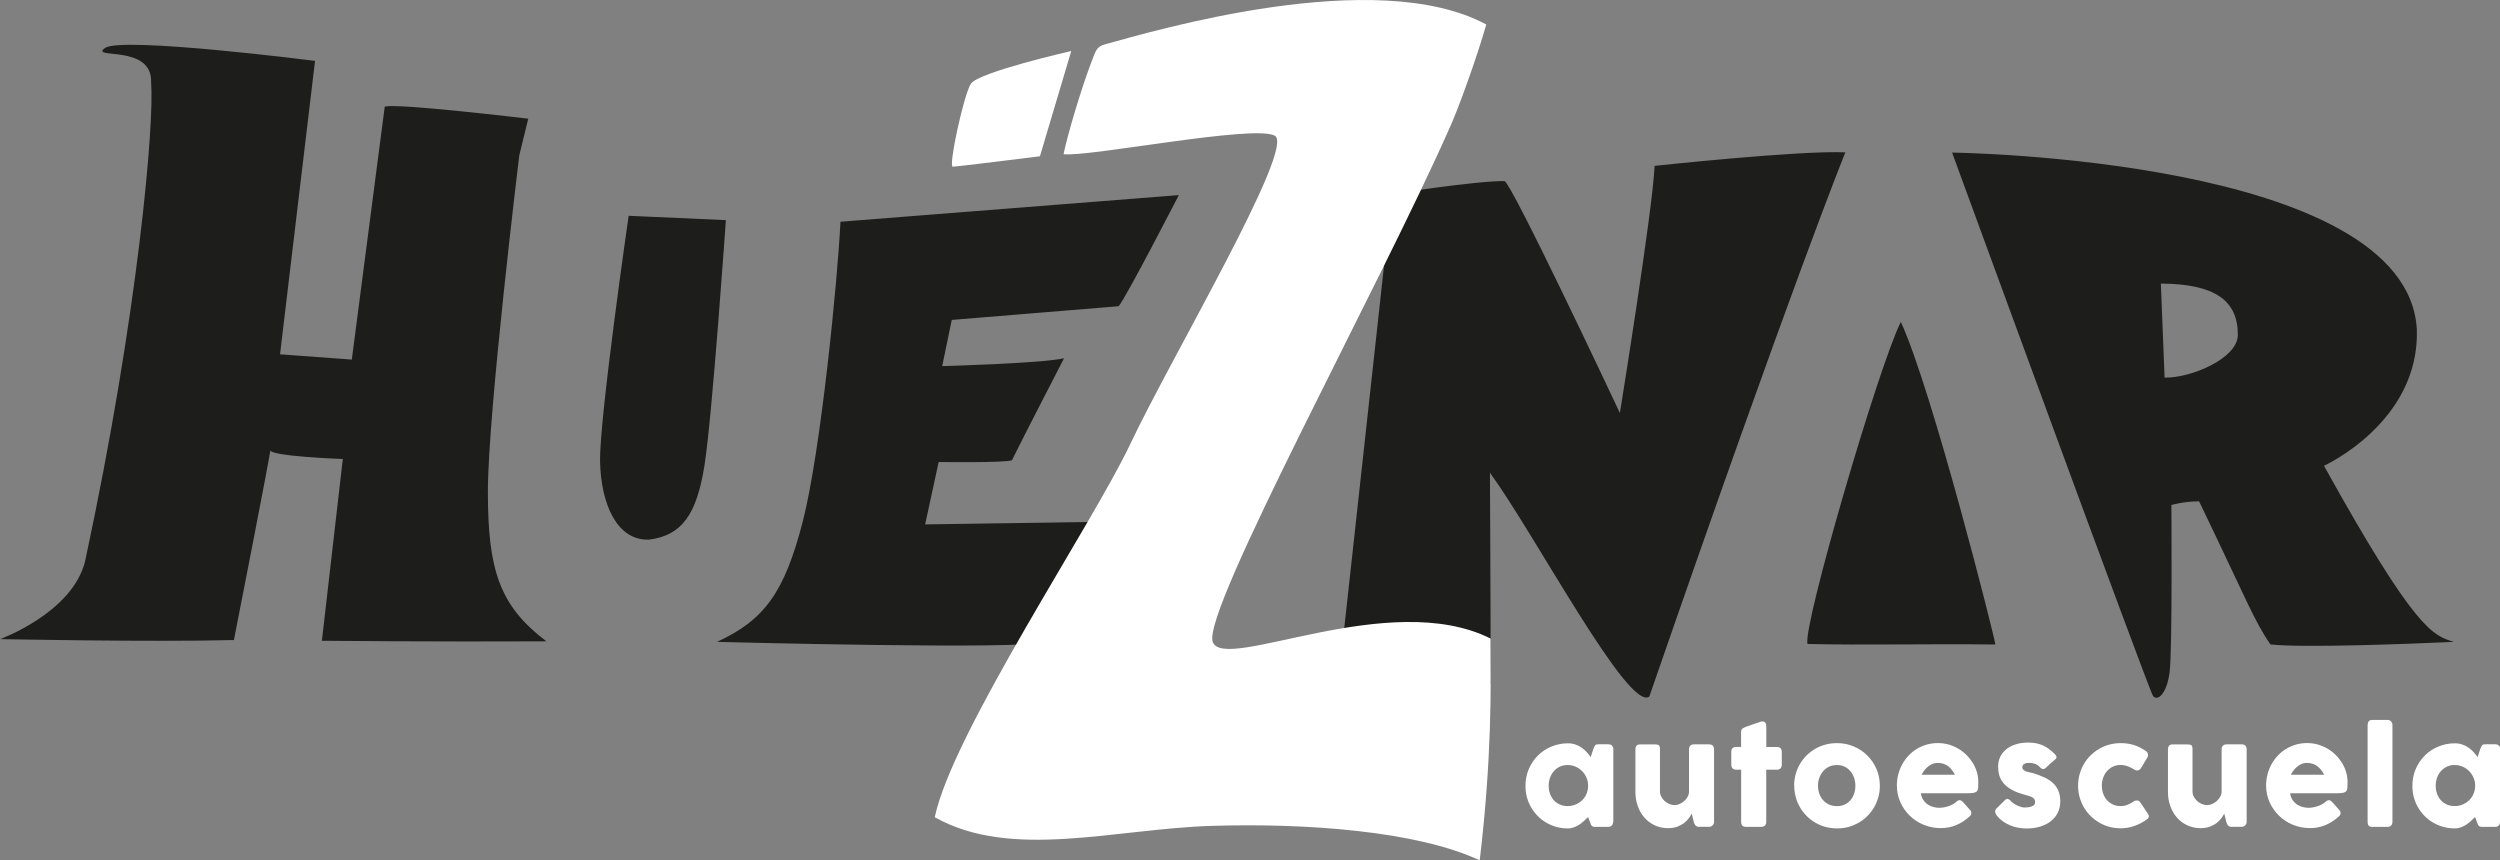 <?xml version="1.0" encoding="UTF-8"?> <svg xmlns="http://www.w3.org/2000/svg" id="Capa_2" data-name="Capa 2" viewBox="0 0 408.61 140.63"><rect x="0" y="0" width="408.61" height="140.63" fill="#808080" stroke="none"/><defs><style> .cls-1 { fill: #fff; } .cls-1, .cls-2 { stroke-width: 0px; } .cls-2 { fill: #1d1d1b; } </style></defs><g id="Capa_1-2" data-name="Capa 1"><path class="cls-2" d="M89.29,104.82c-17.86.09-36.68-.09-36.68-.09l3.42-29.71s-12.22-.43-11.85-1.5c.37-1.07-5.95,31.09-5.95,31.09-13.14.35-38.22-.15-38.22-.15,0,0,11.76-4.25,13.89-12.69C22.7,50.79,25.23,19.87,24.7,13.48c.25-6.36-10.22-3.71-7.53-5.64,2.69-1.92,34.32,2.11,34.32,2.11l-5.72,47.96,11.73.86,5.38-41.33c1.71-.64,23.46,1.96,23.46,1.96l-1.47,6s-5.13,42.13-5.13,54.96,1.9,18.65,9.56,24.46M117.21,104.91s51.1,1.34,53.03.02c1.92-1.32,7.68-19.61,7.68-19.61l-26.71.39,2.21-10.2s10.69.16,11.97-.28c1.57-3.21,8.52-16.67,8.52-16.67-3.83.85-19.91,1.28-19.91,1.28l1.56-7.55s22.17-1.82,27.28-2.24c1.28-1.54,9.83-18.16,9.83-18.16l-55.3,4.35c-.45,9.42-3.21,37.43-6.13,48.87-3.02,11.81-6.36,16.25-14.02,19.79M219.4,105.48s19.54,6.52,24.24,6.24c0-12.76-.12-34.46-.12-34.46,7.35,10.08,22.65,39.14,26.05,36.59,23.53-68.03,32.04-88.95,32.04-88.95-7.52-.34-31.18,2.21-31.18,2.21-.28,7.09-5.67,40.39-5.67,40.39-1.71-3.64-17.64-37.43-18.85-37.9-4.4-.09-18.6,2.13-18.6,2.13l-1.07,11.44-6.84,62.31ZM102.75,35.27s-4.81,33.22-4.67,40.16c.14,7.05,2.83,13.04,8.08,12.76,5.24-.71,7.7-3.99,8.99-12.17,1.28-8.17,3.49-40.04,3.49-40.04l-15.88-.71ZM353.79,61.72c4.35.08,11.95-3.15,11.97-6.97.03-5.61-3.7-8.35-12.58-8.4l.61,15.37ZM351.9,113.75c-.7-.94-32.84-88.81-32.84-88.81,0,0,74.39.88,75.96,28.91.47,15.18-15.18,22.28-15.18,22.28,15.02,27.07,17.8,27.72,21.23,28.78-7.9.37-24.89.99-29.98.42-2.69-3.88-4-7.51-11.66-23.39-2.55,0-4.53.6-4.53.6,0,0,.18,23.69-.29,27.32-.47,3.63-2.01,4.82-2.71,3.88M310.68,52.61c-3.69,7.37-16.05,49.75-15.26,52.64,9.31.23,19.8-.05,30.71.09-.03-.84-10.3-41.55-15.45-52.72"></path><path class="cls-1" d="M253.12,128.42c0,.47.07.9.22,1.31.15.41.35.76.62,1.06.27.3.6.53.98.7.38.17.8.26,1.26.26s.92-.09,1.33-.26c.41-.17.76-.41,1.07-.7.3-.3.54-.65.71-1.06.17-.41.26-.84.26-1.31s-.08-.88-.26-1.29c-.17-.41-.41-.77-.71-1.08-.3-.31-.66-.56-1.07-.74-.41-.18-.85-.27-1.33-.27s-.88.09-1.26.27c-.38.18-.71.43-.98.74-.27.31-.48.67-.62,1.08-.15.41-.22.84-.22,1.29M263.64,134.36c0,.12-.02.24-.06.35-.04.11-.11.2-.21.26-.08.08-.17.13-.28.15-.11.02-.2.03-.28.03h-2.1c-.15,0-.27-.02-.36-.06-.09-.04-.17-.09-.22-.16-.06-.07-.11-.16-.14-.26-.04-.1-.08-.21-.12-.33l-.31-.8c-.19.19-.4.39-.63.61-.23.21-.48.41-.75.6-.27.18-.57.34-.89.46s-.66.19-1.02.19c-.65,0-1.27-.08-1.86-.24-.59-.16-1.15-.39-1.66-.69-.52-.3-.98-.66-1.4-1.08s-.78-.89-1.08-1.4c-.3-.52-.54-1.07-.7-1.67-.16-.6-.24-1.22-.24-1.87,0-.98.18-1.9.54-2.74.36-.85.86-1.58,1.48-2.21.63-.63,1.36-1.12,2.21-1.47.85-.36,1.75-.54,2.72-.54.44,0,.85.07,1.22.2s.71.3,1.01.51c.3.21.58.45.82.72.25.27.46.54.66.82l.42-1.28c.07-.18.13-.32.18-.43.05-.11.1-.19.15-.24.05-.05.12-.09.2-.11.08-.02.19-.03.33-.03h1.59c.08,0,.17.01.28.03.11.02.2.07.28.15.1.08.17.17.21.26.04.1.06.21.06.34v11.96ZM279.85,134.96c-.09.08-.19.13-.29.15-.1.02-.2.03-.29.03h-1.61c-.13,0-.24-.02-.33-.07-.09-.05-.17-.11-.23-.18-.07-.08-.12-.17-.16-.26-.04-.1-.08-.2-.11-.31l-.33-1.35c-.11.22-.26.47-.46.75-.2.28-.46.54-.77.78-.31.24-.69.45-1.12.61-.43.16-.93.25-1.49.25-.81,0-1.55-.16-2.21-.47-.66-.31-1.23-.74-1.69-1.27-.47-.54-.83-1.16-1.08-1.88-.26-.72-.38-1.48-.38-2.3v-6.95c0-.27.06-.47.18-.61.12-.14.3-.21.56-.21h2.47c.31,0,.52.05.63.15.11.1.17.3.17.6v6.91c0,.31.07.59.21.87.14.27.32.51.55.72.23.21.49.37.77.49.29.12.58.18.88.18.26,0,.52-.06.79-.18.27-.12.53-.28.76-.48.23-.2.42-.44.57-.71.15-.27.22-.56.22-.87v-6.9c0-.12.02-.24.07-.36.05-.12.12-.21.21-.28.09-.06.18-.1.26-.12.08-.02.18-.03.28-.03h2.41c.31,0,.53.07.66.22.14.15.2.35.2.59v11.87c0,.13-.03.26-.09.37-.06.11-.14.2-.25.26l.06-.03ZM284.58,119.57c0-.22.07-.38.22-.49.15-.11.35-.21.62-.31l2.42-.84s.07-.01.1-.01h.09c.26,0,.44.08.53.23.09.15.13.35.13.6v3.34s1.77,0,1.77,0c.23,0,.41.07.55.2.14.13.21.34.21.6v2.05c0,.3-.07.51-.21.65-.14.14-.33.21-.55.21h-1.78v8.53c.01.27-.07.47-.22.61-.16.14-.37.21-.65.21h-2.41c-.55,0-.82-.27-.82-.82v-8.53h-.79c-.55,0-.82-.29-.82-.86v-2.05c0-.54.27-.81.82-.81h.78v-2.51ZM297.14,128.42c0,.47.07.9.22,1.31.14.41.35.76.62,1.06.27.3.59.53.97.71.38.17.81.26,1.29.26s.88-.09,1.25-.26c.37-.17.69-.41.95-.71.26-.3.46-.65.6-1.06.14-.41.21-.84.21-1.31s-.07-.88-.21-1.29c-.14-.41-.34-.77-.6-1.08-.26-.31-.58-.56-.95-.74-.37-.18-.79-.27-1.25-.27s-.91.09-1.29.27c-.38.18-.7.43-.97.74-.27.31-.47.67-.62,1.08-.15.41-.22.84-.22,1.29M293.24,128.42c0-.65.08-1.28.25-1.88.17-.6.4-1.16.7-1.67.3-.51.67-.98,1.09-1.4.42-.42.9-.78,1.41-1.08.52-.3,1.08-.53,1.68-.69.6-.16,1.23-.24,1.88-.24.97,0,1.88.18,2.73.54.85.36,1.59.85,2.22,1.48.63.63,1.13,1.36,1.5,2.21.37.85.55,1.76.55,2.74,0,.65-.08,1.28-.25,1.87-.17.6-.4,1.16-.7,1.67-.3.52-.67.98-1.09,1.41-.42.42-.89.78-1.41,1.08-.52.3-1.08.53-1.67.7-.59.16-1.22.24-1.86.24s-1.28-.08-1.88-.24c-.6-.16-1.16-.39-1.68-.7-.52-.3-.99-.66-1.41-1.08s-.79-.89-1.09-1.41c-.3-.52-.54-1.07-.7-1.67-.17-.6-.25-1.22-.25-1.87M316.67,124.69c-.28,0-.55.05-.81.16-.26.11-.5.26-.73.44-.23.18-.43.39-.61.63-.18.23-.33.47-.44.71h5.45c-.15-.28-.31-.53-.49-.76-.17-.23-.37-.44-.6-.62-.22-.18-.48-.31-.77-.41-.29-.1-.62-.15-1.01-.15M321.81,133.53c-.63.57-1.33,1.02-2.11,1.34s-1.61.48-2.49.48c-.98,0-1.9-.18-2.76-.53-.87-.35-1.63-.84-2.28-1.47-.65-.63-1.17-1.36-1.56-2.21-.38-.85-.58-1.77-.58-2.77,0-.62.08-1.23.23-1.81.15-.58.37-1.13.65-1.64.28-.51.62-.98,1.02-1.41.4-.43.85-.79,1.35-1.1.5-.3,1.04-.54,1.62-.71.58-.17,1.2-.25,1.85-.25.59,0,1.16.08,1.72.23.55.16,1.08.38,1.56.66.49.28.93.62,1.34,1.02.41.4.75.83,1.05,1.3.29.47.52.97.68,1.51.16.53.24,1.08.24,1.65,0,.37,0,.67-.02.9,0,.23-.07.42-.17.56-.1.14-.27.23-.5.29-.23.05-.57.08-1.02.08h-7.68c.07.45.21.83.43,1.14s.47.55.75.73c.28.18.59.31.91.39s.62.12.91.12c.26,0,.52-.03.79-.08.27-.05.53-.12.79-.21.25-.09.48-.19.69-.31.21-.12.38-.24.51-.37.11-.09.21-.16.29-.21.08-.05.17-.07.26-.07s.19.03.28.09c.1.06.2.16.33.28l1.13,1.27c.08.09.13.18.15.25.02.07.03.15.03.23,0,.14-.04.26-.12.37-.08.1-.17.19-.28.27M328.66,130.95c.19.19.4.35.62.48.22.13.44.24.65.32.21.08.39.14.54.18.16.03.26.05.32.05.14,0,.31,0,.52-.02.21-.01.41-.04.6-.1.19-.05.36-.14.5-.26.14-.12.21-.29.21-.51,0-.2-.04-.36-.12-.47-.08-.12-.19-.22-.34-.3-.15-.08-.33-.15-.55-.22-.22-.06-.46-.14-.73-.22-.85-.23-1.56-.5-2.11-.82-.56-.32-.99-.67-1.32-1.07-.32-.39-.55-.81-.68-1.27-.13-.45-.19-.93-.19-1.43,0-.59.12-1.12.35-1.6.23-.48.57-.89,1-1.24s.95-.61,1.56-.8c.6-.19,1.28-.28,2.02-.28.45,0,.87.04,1.26.11.39.07.76.19,1.12.35.36.16.7.36,1.04.62.34.25.67.55,1.01.9.12.14.18.28.19.4,0,.12-.08.26-.24.4-.28.23-.54.45-.79.67-.25.22-.51.46-.78.73-.09.07-.17.11-.26.13-.08.02-.17.02-.24,0-.08-.02-.15-.06-.22-.11-.07-.05-.14-.11-.19-.18-.25-.28-.53-.46-.85-.56-.32-.1-.62-.14-.9-.14-.35,0-.63.06-.83.18-.21.12-.3.31-.29.55.01.18.08.33.21.43.12.1.28.19.46.25.18.06.37.11.58.15.2.04.39.08.56.13.64.2,1.23.43,1.76.67.53.24,1,.54,1.39.89.39.35.7.77.91,1.26.22.49.33,1.08.33,1.78s-.14,1.33-.42,1.88c-.28.55-.67,1.02-1.16,1.39-.49.38-1.07.66-1.74.86-.67.2-1.4.3-2.17.3-.44,0-.89-.04-1.35-.12-.46-.08-.9-.2-1.32-.38-.43-.17-.83-.4-1.22-.67-.39-.27-.73-.6-1.02-.99-.08-.1-.14-.2-.18-.31-.04-.11-.06-.22-.05-.32,0-.11.02-.2.06-.29.04-.09.1-.16.19-.23l1.38-1.37c.17-.14.32-.19.45-.15.13.04.3.16.51.36M348.74,130.99c.1-.07.19-.11.28-.13.09-.02.16-.03.21-.03.12,0,.23.02.33.07.1.05.2.16.31.32l1.2,1.79c.04.06.07.12.1.19.03.07.05.13.05.17,0,.16-.05.3-.15.4-.1.1-.22.19-.34.27-.58.4-1.22.73-1.92.97-.69.24-1.43.37-2.2.37-.64,0-1.26-.08-1.85-.24-.59-.16-1.15-.39-1.66-.7-.51-.3-.98-.66-1.41-1.08-.43-.42-.79-.89-1.09-1.4-.3-.52-.53-1.07-.7-1.67-.17-.6-.25-1.22-.25-1.87s.08-1.28.25-1.88c.17-.6.4-1.16.7-1.67.3-.51.66-.98,1.09-1.4s.9-.78,1.41-1.08c.51-.3,1.07-.53,1.66-.69.59-.16,1.21-.24,1.85-.24.78,0,1.49.1,2.15.31.66.2,1.28.51,1.85.91l-.03-.03c.16.09.28.2.37.32.09.12.14.28.14.46,0,.13-.04.26-.13.39l-.95,1.6c-.2.35-.44.52-.73.52-.06,0-.14-.02-.23-.05-.09-.03-.2-.09-.31-.16-.31-.2-.65-.37-1.01-.5-.36-.13-.74-.2-1.15-.2-.45,0-.86.09-1.24.27-.38.18-.7.43-.97.74-.27.31-.48.67-.62,1.08-.15.41-.22.84-.22,1.29s.07.9.22,1.31c.15.41.36.76.62,1.06.27.3.59.53.97.71.38.17.79.26,1.24.26.41,0,.79-.07,1.14-.21.36-.14.69-.32,1.01-.54M366.89,134.96c-.09.08-.19.13-.29.15-.1.02-.2.03-.29.03h-1.61c-.13,0-.24-.02-.33-.07-.09-.05-.17-.11-.23-.18-.07-.08-.12-.17-.16-.26-.04-.1-.08-.2-.11-.31l-.33-1.35c-.11.22-.26.47-.46.75-.2.28-.46.54-.77.78-.31.24-.69.45-1.12.61-.43.16-.93.25-1.49.25-.81,0-1.55-.16-2.21-.47-.66-.31-1.23-.74-1.69-1.27-.47-.54-.83-1.16-1.08-1.88-.26-.72-.38-1.48-.38-2.3v-6.95c0-.27.06-.47.18-.61.12-.14.3-.21.56-.21h2.47c.31,0,.52.05.63.15.11.1.17.3.17.6v6.91c0,.31.07.59.21.87.14.27.32.51.55.72.23.21.49.37.77.49.29.12.58.18.88.18.26,0,.52-.06.79-.18.27-.12.53-.28.76-.48.23-.2.42-.44.57-.71.15-.27.23-.56.23-.87v-6.9c0-.12.02-.24.07-.36.05-.12.12-.21.21-.28.09-.06.18-.1.26-.12.08-.02.18-.03.28-.03h2.41c.31,0,.53.07.66.22.14.15.2.35.2.59v11.87c0,.13-.03.26-.09.37-.06.11-.14.2-.25.26l.06-.03ZM377.02,124.69c-.28,0-.55.05-.81.16-.26.11-.5.26-.73.44-.23.18-.43.39-.61.63-.18.23-.33.47-.44.71h5.45c-.15-.28-.31-.53-.49-.76-.17-.23-.37-.44-.6-.62-.22-.18-.48-.31-.77-.41-.29-.1-.62-.15-1.01-.15M382.16,133.53c-.63.57-1.33,1.02-2.11,1.34-.78.32-1.61.48-2.49.48-.97,0-1.9-.18-2.76-.53-.87-.35-1.63-.84-2.28-1.47-.65-.63-1.17-1.36-1.56-2.21-.38-.85-.58-1.77-.58-2.77,0-.62.08-1.23.23-1.81.15-.58.37-1.13.65-1.64.28-.51.62-.98,1.02-1.41.4-.43.85-.79,1.35-1.1.5-.3,1.04-.54,1.62-.71.58-.17,1.2-.25,1.85-.25.59,0,1.16.08,1.72.23.55.16,1.08.38,1.56.66.49.28.93.62,1.34,1.02.41.4.75.83,1.05,1.3.29.47.52.97.68,1.51.16.53.24,1.08.24,1.65,0,.37,0,.67-.02.9,0,.23-.07.42-.17.56-.1.14-.27.23-.5.29-.23.05-.57.08-1.02.08h-7.68c.07.45.21.83.43,1.14s.47.55.75.73c.28.18.59.31.91.39s.62.12.91.12c.26,0,.52-.03.79-.08.27-.05.53-.12.79-.21.25-.09.48-.19.69-.31.21-.12.38-.24.51-.37.11-.09.21-.16.29-.21.08-.05.17-.07.26-.07s.19.03.28.09c.1.06.21.16.33.28l1.13,1.27c.08.09.13.18.15.25.02.07.03.15.03.23,0,.14-.04.26-.12.37-.08.1-.17.19-.28.27M386.98,118.47c0-.23.06-.42.17-.57.11-.15.31-.23.59-.23h2.61c.07,0,.14.02.22.06.08.04.15.09.22.17.07.07.12.15.17.25.05.1.07.21.07.33v15.85c0,.27-.08.47-.23.61-.15.14-.35.21-.59.21h-2.48c-.28,0-.47-.07-.59-.21-.11-.14-.17-.34-.17-.61v-15.85ZM398.1,128.42c0,.47.07.9.22,1.31.15.41.35.76.62,1.06.27.3.6.53.98.7.38.17.8.26,1.26.26s.92-.09,1.33-.26c.41-.17.76-.41,1.07-.7.3-.3.54-.65.71-1.06.17-.41.26-.84.26-1.31s-.08-.88-.26-1.29c-.17-.41-.41-.77-.71-1.08-.3-.31-.66-.56-1.07-.74-.41-.18-.85-.27-1.33-.27s-.88.09-1.26.27c-.38.18-.71.43-.98.74-.27.31-.48.67-.62,1.08s-.22.84-.22,1.29M408.61,134.36c0,.12-.02.24-.06.35-.04.11-.11.2-.21.26-.08.08-.17.13-.28.15-.11.02-.2.03-.28.03h-2.1c-.15,0-.27-.02-.36-.06-.09-.04-.17-.09-.22-.16-.06-.07-.11-.16-.14-.26-.04-.1-.08-.21-.12-.33l-.31-.8c-.19.19-.4.39-.63.61-.23.21-.48.41-.75.6-.27.18-.57.34-.89.46s-.66.19-1.02.19c-.65,0-1.27-.08-1.86-.24-.59-.16-1.15-.39-1.67-.69-.52-.3-.98-.66-1.4-1.08-.42-.42-.78-.89-1.08-1.4-.3-.52-.54-1.07-.7-1.67-.16-.6-.24-1.22-.24-1.87,0-.98.18-1.9.54-2.74.36-.85.86-1.58,1.48-2.21.63-.63,1.36-1.12,2.21-1.47.85-.36,1.75-.54,2.72-.54.44,0,.85.07,1.22.2s.71.3,1.01.51c.3.21.58.45.82.72.25.27.46.54.66.82l.42-1.28c.07-.18.13-.32.18-.43.05-.11.1-.19.15-.24.05-.05.12-.09.2-.11.08-.02.19-.03.33-.03h1.59c.08,0,.17.01.28.03.11.02.2.07.28.15.1.08.17.17.21.26.04.1.06.21.06.34v11.96Z"></path><path class="cls-1" d="M178.49,9.87c.56-1.47.73-2.25,2.07-2.61,8.15-2.24,44.33-12.96,62.36-3.26-1.44,5.14-4.78,14.42-6.1,17.15-11.34,25.65-40.38,78.65-38.61,83.76,1.77,5.11,28.86-8.86,45.42-.54.03,7.89.24,19.25-1.78,36.25-10.32-4.84-28.6-6.1-43.71-5.64-15.95.48-32.81,5.64-45.36-1.41,2.88-13.78,25.76-47.89,31.92-60.92,6.78-14.35,27.14-48.64,23.65-50.48-3.48-1.85-30.49,3.54-34.52,3.03.62-3.06,2.86-10.66,4.65-15.33M158.67,13.7c-1.18,1.9-3.69,13.54-2.95,13.54s14.25-1.7,14.25-1.7l5.12-17.2s-15.23,3.46-16.41,5.36"></path></g></svg> 